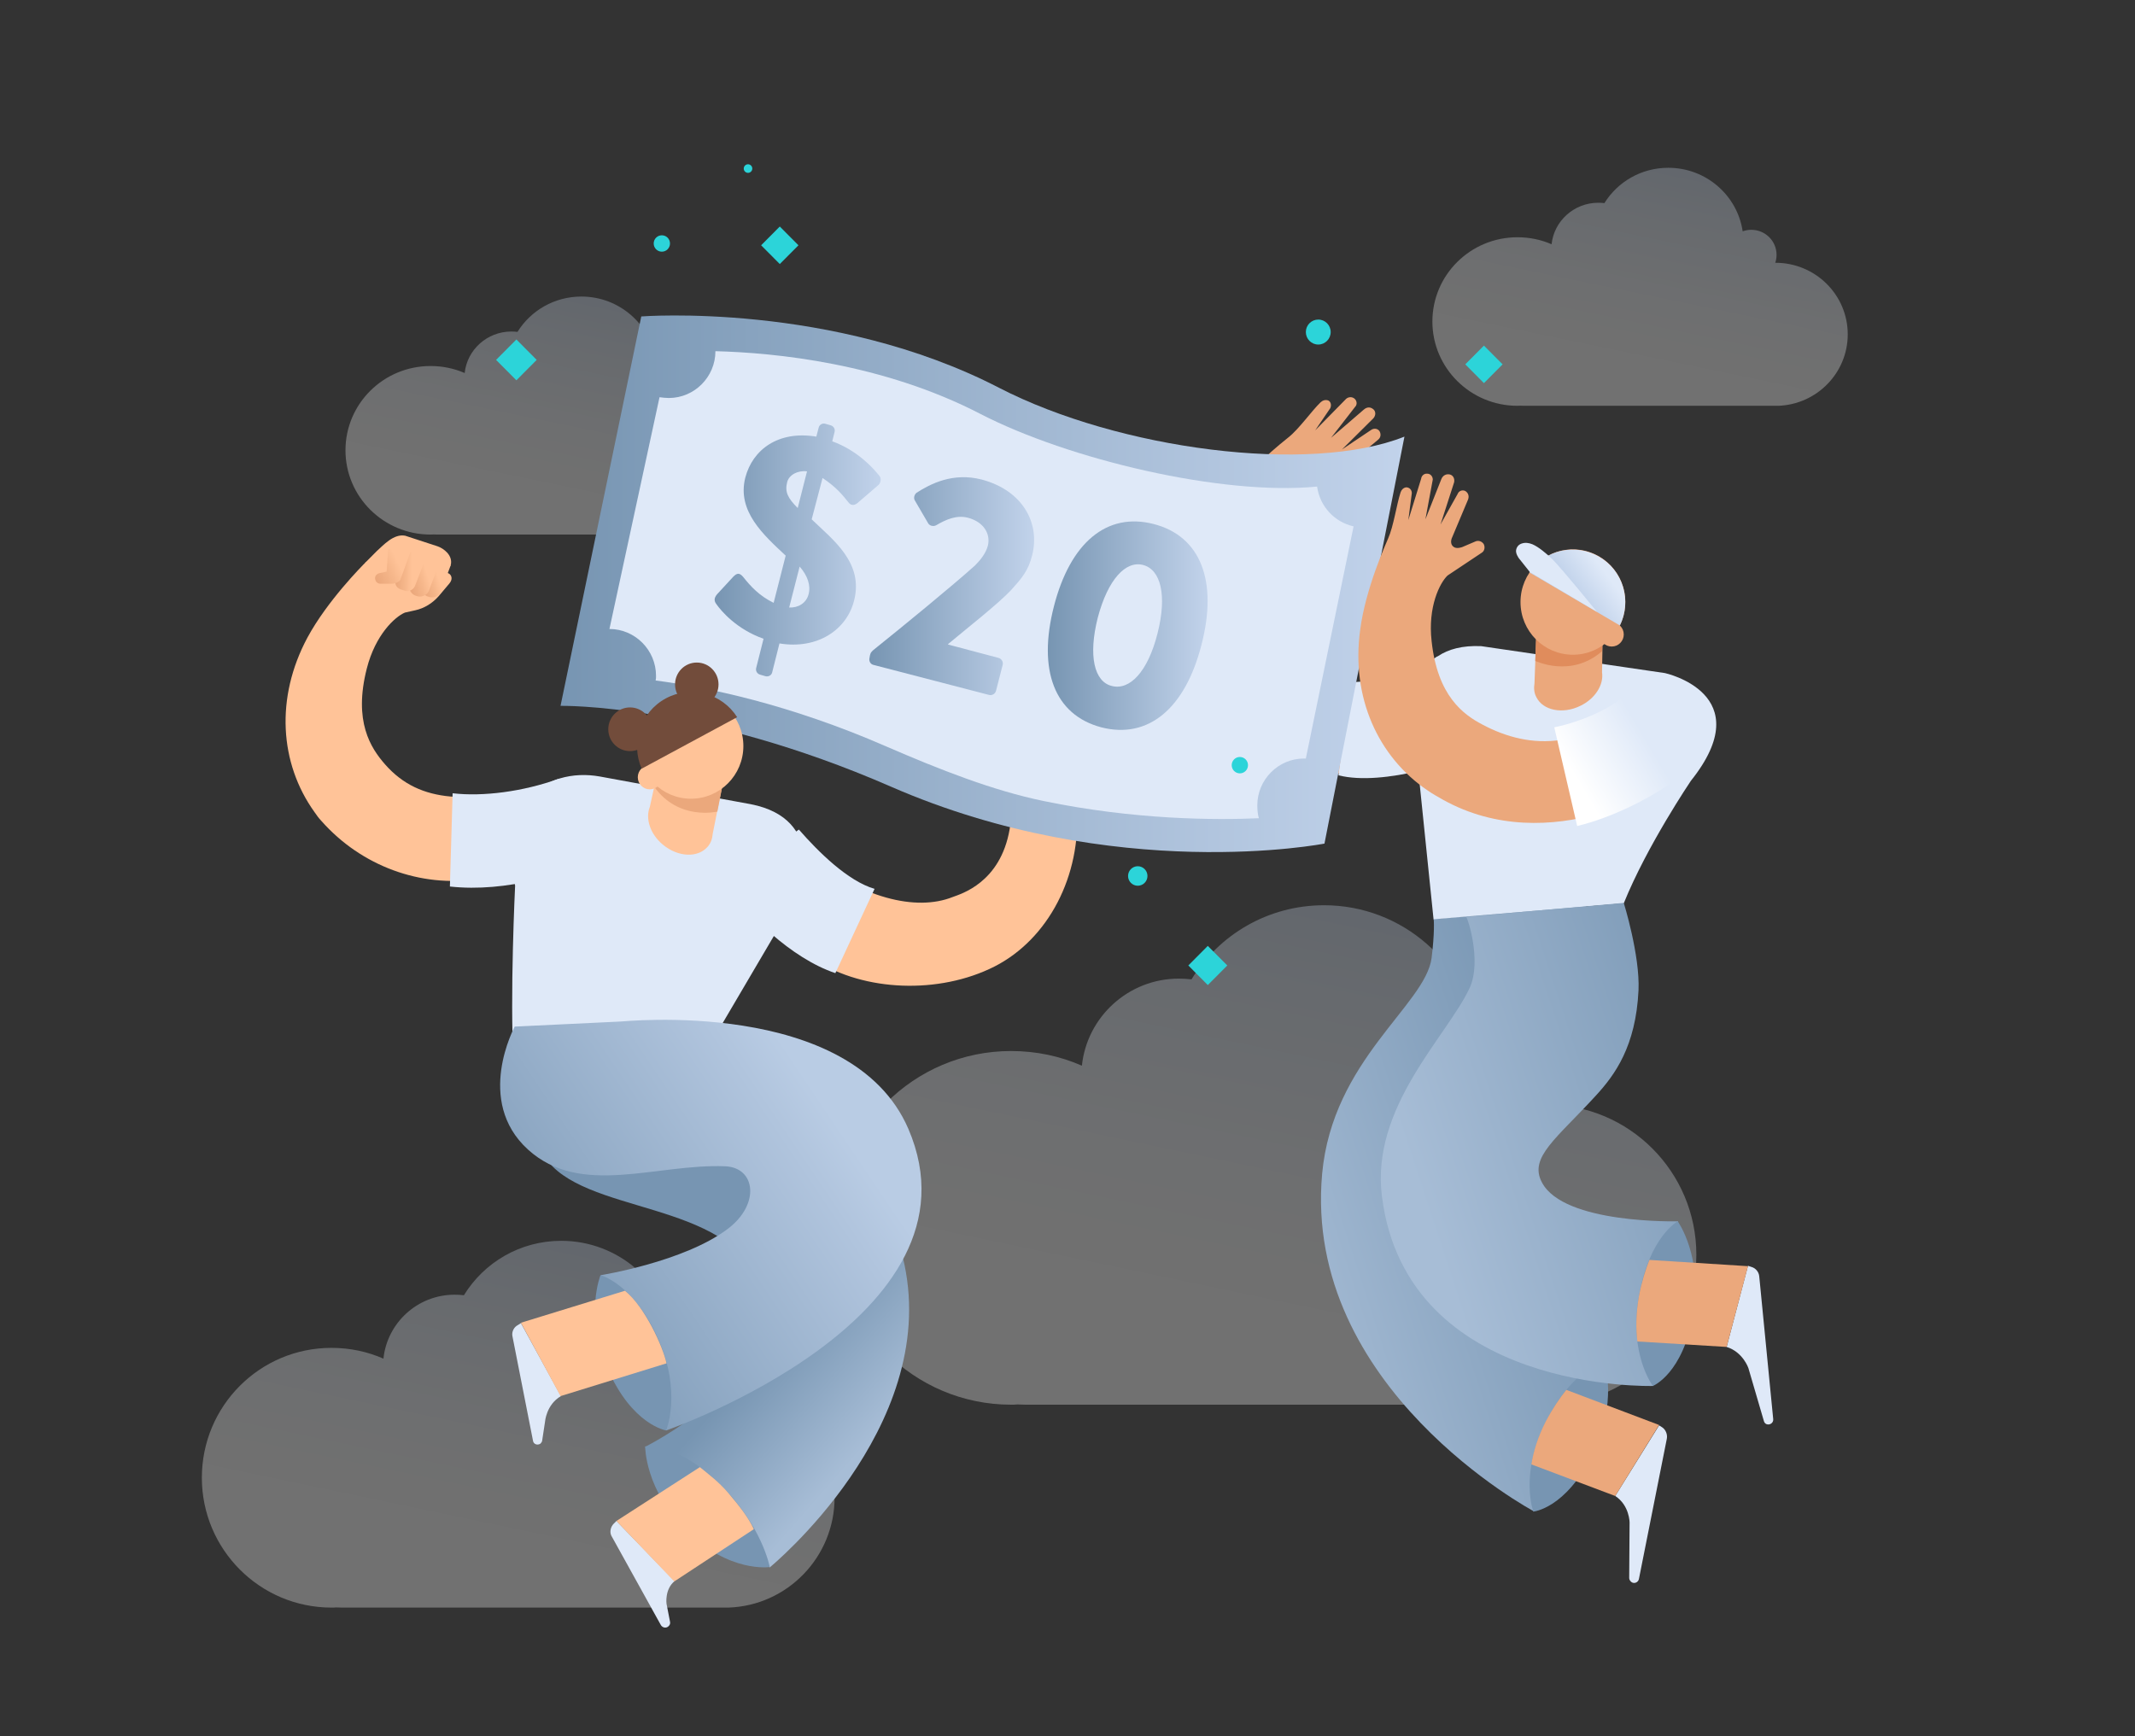 <?xml version="1.0" encoding="UTF-8"?> <svg xmlns="http://www.w3.org/2000/svg" width="434" height="353" viewBox="0 0 434 353" fill="none"><rect x="0" y="0" width="434" height="353" fill="#333333" stroke="none"/><path d="M169.654 304.439C169.654 292.06 159.634 282.018 147.282 282.018C147.245 282.018 147.245 282.018 147.209 282.018C147.464 281.251 147.61 280.411 147.61 279.535C147.61 275.189 144.112 271.684 139.776 271.684C138.829 271.684 137.954 271.866 137.116 272.158C135.476 260.911 125.784 252.257 114.088 252.257C105.708 252.257 98.384 256.675 94.303 263.321C93.683 263.248 93.028 263.212 92.408 263.212C84.902 263.212 78.708 268.908 77.943 276.212C74.7 274.787 71.129 274.021 67.376 274.021C52.801 274.021 41.032 285.852 41.032 300.422C41.032 314.992 52.838 326.823 67.376 326.823C67.704 326.823 67.995 326.823 68.323 326.787C68.724 326.787 69.088 326.823 69.526 326.823C70.4 326.823 148.083 326.823 148.083 326.823C160.071 326.421 169.654 316.526 169.654 304.439Z" fill="url(#paint0_linear_839_18491)"></path><path d="M344.832 255.092C344.832 238.236 331.185 224.561 314.362 224.561C314.313 224.561 314.313 224.561 314.263 224.561C314.611 223.517 314.809 222.374 314.809 221.18C314.809 215.263 310.045 210.489 304.14 210.489C302.849 210.489 301.658 210.738 300.517 211.136C298.284 195.821 285.083 184.036 269.154 184.036C257.74 184.036 247.765 190.053 242.207 199.103C241.363 199.003 240.47 198.953 239.626 198.953C229.403 198.953 220.967 206.71 219.925 216.655C215.508 214.716 210.645 213.672 205.534 213.672C185.683 213.672 169.654 229.783 169.654 249.623C169.654 269.463 185.733 285.573 205.534 285.573C205.98 285.573 206.377 285.573 206.824 285.523C207.37 285.523 207.866 285.573 208.461 285.573C209.652 285.573 315.454 285.573 315.454 285.573C331.781 285.026 344.832 271.551 344.832 255.092Z" fill="url(#paint1_linear_839_18491)"></path><path d="M375.607 67.973C375.607 59.94 369.029 53.423 360.921 53.423C360.897 53.423 360.897 53.423 360.873 53.423C361.04 52.926 361.136 52.38 361.136 51.812C361.136 48.992 358.84 46.717 355.993 46.717C355.371 46.717 354.797 46.836 354.247 47.025C353.171 39.727 346.809 34.11 339.131 34.11C333.629 34.11 328.822 36.978 326.143 41.291C325.736 41.243 325.306 41.219 324.899 41.219C319.972 41.219 315.906 44.916 315.403 49.655C313.275 48.731 310.931 48.234 308.467 48.234C298.9 48.234 291.174 55.911 291.174 65.366C291.174 74.821 298.923 82.499 308.467 82.499C308.682 82.499 308.874 82.499 309.089 82.475C309.352 82.475 309.591 82.499 309.878 82.499C310.452 82.499 361.447 82.499 361.447 82.499C369.316 82.238 375.607 75.817 375.607 67.973Z" fill="url(#paint2_linear_839_18491)"></path><path d="M154.661 94.151C154.661 86.118 148.084 79.601 139.975 79.601C139.951 79.601 139.951 79.601 139.927 79.601C140.095 79.103 140.19 78.558 140.19 77.99C140.19 75.17 137.894 72.895 135.048 72.895C134.426 72.895 133.852 73.013 133.302 73.203C132.226 65.904 125.863 60.288 118.185 60.288C112.684 60.288 107.876 63.155 105.198 67.468C104.791 67.421 104.36 67.397 103.954 67.397C99.026 67.397 94.96 71.094 94.458 75.833C92.329 74.909 89.985 74.411 87.522 74.411C77.954 74.411 70.228 82.089 70.228 91.544C70.228 100.999 77.978 108.677 87.522 108.677C87.737 108.677 87.928 108.677 88.144 108.653C88.407 108.653 88.646 108.677 88.933 108.677C89.507 108.677 140.501 108.677 140.501 108.677C148.371 108.416 154.661 101.994 154.661 94.151Z" fill="url(#paint3_linear_839_18491)"></path><path d="M163.5 173.486C175.178 182.688 186.225 185.306 193.643 182.371C195.3 181.736 203.349 179.515 205.243 168.568C206.426 161.667 204.375 156.669 202.875 155.003L196.168 149.847C195.695 149.371 195.616 148.578 196.01 148.023C196.405 147.468 197.194 147.309 197.746 147.705L200.271 148.975C200.271 148.975 201.376 149.53 202.086 149.054C203.033 148.34 202.481 147.15 202.481 147.15L199.719 139.218C199.403 138.345 199.956 137.71 200.508 137.552C201.139 137.314 201.771 137.71 202.007 138.266L205.085 144.691L202.954 135.965C202.796 135.172 203.27 134.537 203.901 134.458C204.611 134.299 205.243 134.696 205.558 135.569L208.241 143.898L207.294 135.727C207.294 135.093 207.847 134.617 208.478 134.617C209.109 134.617 209.661 135.093 209.661 135.727L211.713 144.294L211.397 138.821C211.476 138.186 211.871 137.71 212.502 137.71C212.502 137.71 213.37 137.71 213.686 138.821C214.317 141.201 214.712 145.802 215.659 148.34C215.974 149.292 218.263 155.638 218.894 164.205C219.841 178.087 213.055 190.938 202.165 196.491C190.881 202.202 175.652 201.568 165.788 195.222C158.686 190.621 155.609 188.32 151.742 182.609L163.5 173.486Z" fill="#FFC398"></path><path d="M162.394 168.647C166.34 173.169 172.337 179.118 177.782 180.705L169.812 197.839C160.816 194.825 151.663 185.782 147.56 179.515L162.394 168.647Z" fill="#DFE9F8"></path><path d="M291.411 134.379C276.339 141.201 268.053 140.408 261.899 131.444C259.373 127.795 256.533 122.004 260.478 111.612C263.003 105.028 267.343 101.855 269.474 101.221L277.838 100.269C278.469 100.11 278.943 99.475 278.864 98.841C278.785 98.127 278.233 97.651 277.523 97.651L274.682 97.413C274.682 97.413 273.419 97.334 273.104 96.54C272.63 95.43 273.735 94.716 273.735 94.716L280.127 89.401C280.837 88.846 280.679 87.973 280.363 87.576C279.969 87.1 279.259 87.021 278.706 87.418L272.788 91.384L279.18 85.038C279.732 84.403 279.653 83.61 279.18 83.214C278.627 82.738 277.917 82.658 277.207 83.293L270.579 89.004L275.629 82.5C275.944 81.944 275.708 81.23 275.155 80.913C274.603 80.596 273.893 80.754 273.498 81.23L267.343 87.497L270.421 82.976C270.657 82.42 270.579 81.786 270.105 81.468C270.105 81.468 269.316 80.993 268.448 81.786C266.633 83.531 264.029 87.259 261.899 88.925C261.109 89.56 253.219 95.747 248.326 102.728C240.356 114.071 239.725 127.398 245.564 138.107C246.117 139.138 246.827 140.249 247.537 141.28C254.481 151.434 265.055 157.78 276.733 157.463C285.177 157.225 292.752 154.29 299.065 151.434L291.411 134.379Z" fill="#EBA87C"></path><path d="M292.2 133.427C287.308 136.917 280.048 138.662 274.603 138.662L272.078 157.621C281.232 159.922 296.777 154.765 303.563 151.672L292.2 133.427Z" fill="#DFE9F8"></path><path d="M231.282 180.07C232.372 180.07 233.255 179.182 233.255 178.087C233.255 176.991 232.372 176.104 231.282 176.104C230.193 176.104 229.31 176.991 229.31 178.087C229.31 179.182 230.193 180.07 231.282 180.07Z" fill="#2CD4D9"></path><path d="M134.54 51.166C135.455 51.166 136.197 50.42 136.197 49.5C136.197 48.58 135.455 47.834 134.54 47.834C133.625 47.834 132.883 48.58 132.883 49.5C132.883 50.42 133.625 51.166 134.54 51.166Z" fill="#2CD4D9"></path><path d="M152.057 35.142C152.537 35.142 152.925 34.751 152.925 34.269C152.925 33.787 152.537 33.397 152.057 33.397C151.578 33.397 151.189 33.787 151.189 34.269C151.189 34.751 151.578 35.142 152.057 35.142Z" fill="#2CD4D9"></path><path d="M245.52 192.297L241.559 196.279L245.52 200.262L249.482 196.279L245.52 192.297Z" fill="#2CD4D9"></path><path d="M104.97 69.015L100.841 73.166L104.97 77.317L109.099 73.166L104.97 69.015Z" fill="#2CD4D9"></path><path d="M158.515 46.051L154.721 49.865L158.515 53.679L162.309 49.865L158.515 46.051Z" fill="#2CD4D9"></path><path d="M267.975 70.045C269.37 70.045 270.5 68.908 270.5 67.506C270.5 66.104 269.37 64.968 267.975 64.968C266.581 64.968 265.45 66.104 265.45 67.506C265.45 68.908 266.581 70.045 267.975 70.045Z" fill="#2CD4D9"></path><path d="M301.653 70.259L297.858 74.073L301.653 77.888L305.447 74.073L301.653 70.259Z" fill="#2CD4D9"></path><path d="M130.357 64.333C130.357 64.333 169.181 61.319 203.112 78.85C227.416 91.383 266.16 96.46 285.493 88.766L269.237 171.502C269.237 171.502 226.705 179.832 181.096 159.921C142.194 142.945 113.944 143.5 113.944 143.5L130.357 64.333Z" fill="url(#paint4_linear_839_18491)"></path><path d="M255.586 163.729C255.586 158.493 259.847 154.21 265.055 154.21C265.213 154.21 265.371 154.21 265.45 154.21L275.155 107.011C271.289 106.138 268.29 102.965 267.738 98.92C248.326 100.823 217.157 93.367 199.324 84.165C179.439 73.853 157.581 71.711 145.429 71.394C145.429 76.629 141.168 80.913 135.96 80.913C135.329 80.913 134.697 80.833 134.066 80.754L123.887 127.874C129.095 127.874 133.356 132.157 133.356 137.393C133.356 137.71 133.356 138.027 133.277 138.345C143.614 139.693 160.343 143.104 180.149 151.751C190.959 156.431 201.77 160.714 212.186 162.856C230.572 166.664 246.985 166.743 255.902 166.347C255.665 165.553 255.586 164.601 255.586 163.729Z" fill="#DFE9F8"></path><path d="M145.666 122.876C144.956 122.003 145.272 121.289 146.061 120.496L149.059 117.244C149.848 116.45 150.322 116.45 151.032 117.244C152.61 119.227 154.346 121.131 157.266 122.558L159.712 112.96C155.214 108.756 149.769 103.917 151.505 97.095C153.005 91.383 158.213 87.496 165.946 88.766L166.419 86.941C166.577 86.306 167.208 85.989 167.761 86.148L168.865 86.465C169.418 86.624 169.812 87.179 169.654 87.814L169.181 89.718C174.231 91.542 177.466 95.112 178.729 96.698C179.281 97.254 178.966 98.285 178.571 98.602L174.231 102.33C173.6 102.806 172.969 102.727 172.574 102.251C171.233 100.585 170.049 99.078 167.208 97.174L164.999 105.583C169.26 109.708 175.652 114.388 173.6 122.162C172.101 128.032 166.182 132.078 158.449 130.808L156.95 136.758C156.792 137.313 156.161 137.63 155.609 137.472L154.504 137.154C153.952 136.996 153.557 136.44 153.715 135.806L155.214 129.856C149.769 127.953 146.613 124.224 145.666 122.876ZM164.052 95.826C162.158 95.588 160.422 96.54 160.028 97.967C159.475 100.03 160.185 101.299 162.158 103.282L164.052 95.826ZM164.368 120.813C164.841 119.068 164.21 117.085 162.553 115.181L160.422 123.51C162.237 123.59 163.894 122.638 164.368 120.813Z" fill="url(#paint5_linear_839_18491)"></path><path d="M192.775 131.046L202.954 133.743C203.585 133.902 203.98 134.537 203.822 135.171L202.48 140.407C202.323 141.041 201.691 141.438 201.06 141.279L177.545 135.171C176.914 135.012 176.598 134.378 176.756 133.743L176.835 133.267C176.993 132.712 176.993 132.553 178.019 131.76C183.069 127.715 193.643 119.068 198.219 114.943C199.245 113.912 200.429 112.484 200.823 110.897C201.376 108.597 200.034 106.138 196.799 105.265C194.432 104.631 192.222 105.662 190.328 106.772C189.776 107.09 188.987 106.931 188.671 106.376L185.988 101.775C185.673 101.299 185.831 100.585 186.304 100.188C189.145 98.364 193.721 95.984 199.561 97.491C207.925 99.713 211.476 106.376 209.819 112.881C209.03 116.054 207.688 117.561 205.558 119.941C202.875 122.796 196.483 127.794 192.696 130.967L192.775 131.046Z" fill="url(#paint6_linear_839_18491)"></path><path d="M214.239 123.272C217.553 110.342 224.97 104.075 234.518 106.534C244.066 108.994 247.617 118.116 244.224 131.125C240.91 144.056 233.414 150.322 223.866 147.863C214.318 145.325 210.924 136.202 214.239 123.272ZM235.307 128.746C237.28 120.972 235.939 115.816 232.388 114.864C228.837 113.912 225.207 117.799 223.155 125.573C221.183 133.347 222.445 138.582 225.996 139.455C229.626 140.407 233.335 136.599 235.307 128.746Z" fill="url(#paint7_linear_839_18491)"></path><path d="M322.343 184.194L291.411 186.812C291.49 186.891 291.647 189.668 291.016 194.745C289.754 204.343 270.894 215.449 268.764 238.612C264.818 282.241 311.769 307.229 311.769 307.229L326.288 276.688C326.288 276.688 297.171 259.713 304.352 235.28C307.508 224.413 325.42 222.588 329.682 211.958C334.495 199.584 322.343 184.194 322.343 184.194Z" fill="url(#paint8_linear_839_18491)"></path><path d="M311.69 307.308C311.69 307.308 308.849 299.693 314.215 289.063C319.739 278.116 326.13 276.847 326.13 276.847C326.13 276.847 328.971 285.176 323.684 295.726C318.239 306.753 311.69 307.308 311.69 307.308Z" fill="#7795B2"></path><path d="M328.34 304.135C331.259 306.039 331.259 309.529 331.259 309.529L331.181 320.794C331.181 321.111 331.338 321.349 331.575 321.587C332.127 322.063 332.995 321.746 333.153 321.032L338.835 292.474C338.993 291.602 338.598 290.65 337.888 290.174L337.257 289.777L328.34 304.135Z" fill="#DFE9F8"></path><path d="M318.398 282.559C317.056 284.224 315.636 286.287 314.216 288.984C312.558 292.236 311.69 295.171 311.296 297.71L328.34 304.135L337.257 289.698L318.398 282.559Z" fill="#EBA87C"></path><path d="M287.228 146.118C287.228 146.118 285.492 130.65 301.116 131.364L338.44 136.837C338.44 136.837 357.852 141.042 343.727 158.731C343.727 158.731 334.81 171.899 330.076 183.64L291.41 186.892L287.228 146.118Z" fill="#DFE9F8"></path><path d="M330.076 183.56L298.039 186.415C298.276 186.415 301.275 195.3 298.75 200.853C294.094 210.768 278.628 225.047 280.916 243.213C285.966 283.351 336.073 281.765 336.073 281.765L341.124 248.289C341.124 248.289 317.846 248.924 313.427 240.357C310.744 235.28 316.425 231.472 324.395 222.747C328.262 218.542 332.523 212.751 333.075 201.329C333.391 194.189 330.076 183.56 330.076 183.56Z" fill="url(#paint9_linear_839_18491)"></path><path d="M335.995 281.765C335.995 281.765 331.023 275.26 333.154 263.52C335.284 251.383 341.045 248.289 341.045 248.289C341.045 248.289 346.174 255.428 344.201 267.089C342.149 279.305 335.995 281.765 335.995 281.765Z" fill="#7795B2"></path><path d="M350.987 273.833C354.301 274.864 355.406 278.116 355.406 278.116L358.563 288.905C358.641 289.222 358.878 289.46 359.115 289.539C359.825 289.777 360.535 289.222 360.456 288.508L357.616 259.475C357.537 258.602 356.906 257.809 356.038 257.571L355.327 257.333L350.987 273.833Z" fill="#DFE9F8"></path><path d="M335.284 256.143C334.495 258.126 333.706 260.585 333.154 263.52C332.523 267.09 332.523 270.183 332.838 272.722L350.987 273.832L355.327 257.412L335.284 256.143Z" fill="#EBA87C"></path><path d="M311.927 138.899L312.322 128.428L325.815 128.19L325.658 136.678C326.052 139.217 324.237 142.072 321.239 143.5C317.688 145.245 313.663 144.452 312.322 141.755C311.848 140.883 311.77 139.931 311.927 138.899Z" fill="#EBA87C"></path><path d="M325.657 132.395L325.736 129.222L312.243 130.015L312.085 134.378C312.085 134.299 319.266 137.948 325.657 132.395Z" fill="#E08C5C"></path><path d="M327.63 131.443C328.981 131.443 330.076 130.342 330.076 128.984C330.076 127.625 328.981 126.524 327.63 126.524C326.279 126.524 325.184 127.625 325.184 128.984C325.184 130.342 326.279 131.443 327.63 131.443Z" fill="#EBA87C"></path><path d="M319.739 133.108C325.622 133.108 330.391 128.314 330.391 122.399C330.391 116.485 325.622 111.69 319.739 111.69C313.855 111.69 309.086 116.485 309.086 122.399C309.086 128.314 313.855 133.108 319.739 133.108Z" fill="#EBA87C"></path><path d="M329.286 127.159C331.732 122.161 329.996 116.053 325.104 113.198C320.212 110.342 314.057 111.77 310.9 116.371L329.286 127.159Z" fill="url(#paint10_linear_839_18491)"></path><path d="M324.631 124.383L310.98 116.291L308.77 113.515C308.77 113.515 307.981 112.484 308.218 111.691C308.297 111.294 308.613 110.739 309.323 110.501C310.033 110.263 310.743 110.342 311.532 110.659C312.795 111.215 314.294 112.484 315.557 113.674C317.608 115.736 324.631 124.383 324.631 124.383Z" fill="#DFE9F8"></path><path d="M333.548 139.931C323.29 152.94 310.98 152.464 301.353 147.308C297.408 145.246 292.2 141.438 291.016 130.332C290.227 123.352 292.673 118.513 294.251 117.006L301.274 112.325C301.827 111.929 301.905 111.136 301.59 110.58C301.195 110.025 300.485 109.787 299.854 110.104L297.25 111.215C297.25 111.215 296.066 111.691 295.435 111.136C294.567 110.422 295.198 109.232 295.198 109.232L298.433 101.537C298.749 100.665 298.276 100.03 297.802 99.792C297.25 99.554 296.54 99.792 296.303 100.427L292.831 106.614L295.593 98.047C295.751 97.254 295.356 96.619 294.725 96.46C294.015 96.302 293.304 96.619 292.989 97.412L289.753 105.583L291.253 97.492C291.253 96.857 290.779 96.302 290.148 96.302C289.517 96.222 288.964 96.698 288.885 97.333L286.281 105.741L286.992 100.268C286.992 99.633 286.597 99.157 285.966 99.078C285.966 99.078 285.098 98.999 284.703 100.109C283.914 102.489 283.283 107.011 282.178 109.47C281.784 110.422 277.601 119.544 276.497 128.032C274.603 141.755 280.127 153.892 290.227 160.714C291.253 161.428 292.279 161.983 293.383 162.618C314.847 174.517 339.466 160.635 343.727 155.241L333.548 139.931Z" fill="#EBA87C"></path><path d="M333.074 138.027C330.313 143.422 321.08 146.833 315.951 147.864L320.607 167.933C329.839 165.712 341.597 159.287 346.252 153.337L333.074 138.027Z" fill="url(#paint11_linear_839_18491)"></path><path d="M143.693 222.748C143.693 222.748 178.413 231.394 183.858 257.096C190.881 290.492 156.477 318.653 156.477 318.653L131.147 294.141C131.147 294.141 157.739 280.814 155.293 264.632C152.215 244.483 122.546 247.418 112.287 237.106C110.394 235.202 102.661 224.176 122.151 207.993L143.693 222.748Z" fill="url(#paint12_linear_839_18491)"></path><path d="M156.476 318.574C156.476 318.574 154.898 310.086 146.376 301.757C137.617 293.19 131.147 294.062 131.147 294.062C131.147 294.062 131.068 302.867 139.511 311.196C148.27 319.843 156.476 318.574 156.476 318.574Z" fill="#7795B2"></path><path d="M137.144 321.429C135.092 323.095 135.487 326.03 135.487 326.03L136.197 329.679C136.276 329.996 136.197 330.314 135.96 330.552C135.487 331.107 134.619 330.948 134.303 330.314L124.282 312.227C123.887 311.434 124.124 310.403 124.755 309.768L125.308 309.213L137.144 321.429Z" fill="#DFE9F8"></path><path d="M142.273 298.266C143.93 299.614 146.061 301.201 148.033 303.501C150.322 306.198 152.137 308.499 153.241 310.878L137.065 321.508L125.308 309.213L142.273 298.266Z" fill="#FFC398"></path><path d="M162.711 181.101C162.711 181.101 167.998 166.505 152.61 163.491L121.915 157.859C119.232 157.383 116.47 157.462 113.787 158.256C108.342 159.921 101.635 164.919 104.712 180.07C104.712 180.07 103.608 202.678 104.397 215.925L140.932 218.147L162.711 181.101Z" fill="#DFE9F8"></path><path d="M144.877 169.52L146.929 159.208L133.909 155.797L132.094 164.047C131.147 166.427 132.173 169.6 134.777 171.741C137.854 174.28 141.878 174.438 143.851 172.138C144.482 171.424 144.798 170.551 144.877 169.52Z" fill="#FFC398"></path><path d="M132.962 159.922L133.672 156.828L147.087 158.573L145.824 164.999C145.745 164.999 137.933 166.903 132.962 159.922Z" fill="#EBA87C"></path><path d="M128.069 152.702C130.51 152.702 132.488 150.713 132.488 148.26C132.488 145.806 130.51 143.817 128.069 143.817C125.629 143.817 123.65 145.806 123.65 148.26C123.65 150.713 125.629 152.702 128.069 152.702Z" fill="#724C3B"></path><path d="M141.642 143.58C144.082 143.58 146.06 141.591 146.06 139.138C146.06 136.684 144.082 134.695 141.642 134.695C139.201 134.695 137.223 136.684 137.223 139.138C137.223 141.591 139.201 143.58 141.642 143.58Z" fill="#724C3B"></path><path d="M132.094 160.476C133.445 160.476 134.54 159.375 134.54 158.017C134.54 156.659 133.445 155.558 132.094 155.558C130.743 155.558 129.647 156.659 129.647 158.017C129.647 159.375 130.743 160.476 132.094 160.476Z" fill="#FFC398"></path><path d="M140.458 162.38C146.342 162.38 151.111 157.585 151.111 151.671C151.111 145.756 146.342 140.962 140.458 140.962C134.575 140.962 129.806 145.756 129.806 151.671C129.806 157.585 134.575 162.38 140.458 162.38Z" fill="#FFC398"></path><path d="M74.332 114.309C73.622 115.023 66.52 122.162 62.496 129.618C55.946 141.835 56.814 155.161 63.916 165.077C64.626 166.029 64.468 165.95 65.336 166.902C73.464 176.103 85.537 180.466 97.137 178.721C105.501 177.452 111.735 174.438 117.653 170.868L111.34 159.604C95.559 163.253 85.458 163.57 78.278 155.399C75.358 152.068 71.807 146.674 74.569 135.885C76.305 129.063 80.25 125.414 82.302 124.542L84.432 124.066C86.247 123.669 87.904 122.638 89.167 121.21L91.376 118.592C92.008 117.799 91.85 117.085 91.376 116.688C90.666 116.133 89.798 116.609 89.483 117.323L87.904 120.099H87.036C87.036 120.099 85.774 120.179 85.379 119.385C84.827 118.354 85.853 117.482 85.853 117.482" fill="#FFC398"></path><path d="M91.613 114.944C92.165 112.881 90.114 111.453 88.93 111.057L82.381 108.915C80.013 108.439 77.883 110.898 76.62 112.009L74.253 114.388L85.537 121.686L91.613 114.944Z" fill="#FFC398"></path><path d="M91.613 114.944L89.561 120.417C89.088 121.29 87.983 121.686 87.036 121.29L86.8 121.211C85.932 120.814 85.458 119.862 85.616 118.989L86.247 113.754L91.613 114.944Z" fill="url(#paint13_linear_839_18491)"></path><path d="M89.561 113.833L87.115 120.258C86.642 121.131 85.537 121.527 84.59 121.131L84.353 121.051C83.485 120.655 83.012 119.703 83.17 118.83L83.801 113.595L89.561 113.833Z" fill="url(#paint14_linear_839_18491)"></path><path d="M86.878 112.564L84.353 119.148C83.959 120.02 82.933 120.417 82.065 120.02L81.355 119.782C80.565 119.465 80.092 118.672 80.487 117.482L81.591 112.167L86.878 112.564Z" fill="url(#paint15_linear_839_18491)"></path><path d="M77.094 116.531L78.593 116.213L78.909 111.612L83.564 111.85L81.355 117.958C80.882 118.434 80.329 118.672 79.619 118.672H77.331C76.857 118.672 76.384 118.355 76.305 117.879C76.068 117.324 76.463 116.689 77.094 116.531Z" fill="url(#paint16_linear_839_18491)"></path><path d="M113.55 158.335C106.29 160.953 98.162 161.984 92.007 161.27L91.455 180.229C102.897 181.498 115.68 177.611 122.072 173.724L113.55 158.335Z" fill="#DFE9F8"></path><path d="M149.848 145.802C146.771 140.963 140.458 139.218 135.329 141.994C130.2 144.771 128.148 151.037 130.436 156.273L149.848 145.802Z" fill="#724C3B"></path><path d="M104.633 208.706L126.175 207.675C126.096 207.754 173.047 202.598 184.647 229.49C201.217 267.963 135.407 290.809 135.407 290.809L122.151 259.237C122.151 259.237 139.037 256.54 147.875 249.877C154.582 244.879 153.635 237.343 147.401 237.105C133.356 236.55 118.047 243.451 107.316 233.694C96.426 223.778 104.633 208.706 104.633 208.706Z" fill="url(#paint17_linear_839_18491)"></path><path d="M135.408 290.809C135.408 290.809 138.643 283.194 133.83 272.247C128.858 260.982 122.072 259.237 122.072 259.237C122.072 259.237 118.758 267.408 123.492 278.196C128.464 289.698 135.408 290.809 135.408 290.809Z" fill="#7795B2"></path><path d="M114.023 283.828C111.024 285.573 110.788 289.064 110.788 289.064L110.235 292.713C110.235 293.03 110.077 293.268 109.841 293.506C109.209 293.902 108.42 293.585 108.341 292.871L104.159 271.612C104.001 270.739 104.475 269.787 105.264 269.391L105.895 268.994L114.023 283.828Z" fill="#DFE9F8"></path><path d="M127.043 262.41C131.146 265.742 134.776 273.833 135.486 277.165L113.944 283.828L105.896 268.915L127.043 262.41Z" fill="#FFC398"></path><path d="M252.035 157.224C252.95 157.224 253.692 156.478 253.692 155.558C253.692 154.638 252.95 153.893 252.035 153.893C251.12 153.893 250.378 154.638 250.378 155.558C250.378 156.478 251.12 157.224 252.035 157.224Z" fill="#2CD4D9"></path><defs><linearGradient id="paint0_linear_839_18491" x1="100.882" y1="323.64" x2="115.839" y2="252.282" gradientUnits="userSpaceOnUse"><stop offset="0.183" stop-color="white" stop-opacity="0.3"></stop><stop offset="0.425" stop-color="#F6F9FD" stop-opacity="0.3"></stop><stop offset="0.813" stop-color="#DFE9F6" stop-opacity="0.3"></stop><stop offset="1" stop-color="#D1DFF2" stop-opacity="0.3"></stop></linearGradient><linearGradient id="paint1_linear_839_18491" x1="251.167" y1="281.239" x2="271.531" y2="184.069" gradientUnits="userSpaceOnUse"><stop offset="0.183" stop-color="white" stop-opacity="0.3"></stop><stop offset="0.425" stop-color="#F6F9FD" stop-opacity="0.3"></stop><stop offset="0.813" stop-color="#DFE9F6" stop-opacity="0.3"></stop><stop offset="1" stop-color="#D1DFF2" stop-opacity="0.3"></stop></linearGradient><linearGradient id="paint2_linear_839_18491" x1="330.462" y1="80.434" x2="340.066" y2="34.083" gradientUnits="userSpaceOnUse"><stop offset="0.183" stop-color="white" stop-opacity="0.3"></stop><stop offset="0.425" stop-color="#F6F9FD" stop-opacity="0.3"></stop><stop offset="0.813" stop-color="#DFE9F6" stop-opacity="0.3"></stop><stop offset="1" stop-color="#D1DFF2" stop-opacity="0.3"></stop></linearGradient><linearGradient id="paint3_linear_839_18491" x1="109.516" y1="106.611" x2="119.121" y2="60.26" gradientUnits="userSpaceOnUse"><stop offset="0.183" stop-color="white" stop-opacity="0.3"></stop><stop offset="0.425" stop-color="#F6F9FD" stop-opacity="0.3"></stop><stop offset="0.813" stop-color="#DFE9F6" stop-opacity="0.3"></stop><stop offset="1" stop-color="#D1DFF2" stop-opacity="0.3"></stop></linearGradient><linearGradient id="paint4_linear_839_18491" x1="113.946" y1="118.697" x2="285.515" y2="118.697" gradientUnits="userSpaceOnUse"><stop stop-color="#7795B2"></stop><stop offset="1" stop-color="#C2D3EB"></stop></linearGradient><linearGradient id="paint5_linear_839_18491" x1="145.256" y1="111.74" x2="178.952" y2="111.74" gradientUnits="userSpaceOnUse"><stop stop-color="#7795B2"></stop><stop offset="1" stop-color="#C2D3EB"></stop></linearGradient><linearGradient id="paint6_linear_839_18491" x1="176.696" y1="119.115" x2="210.27" y2="119.115" gradientUnits="userSpaceOnUse"><stop stop-color="#7795B2"></stop><stop offset="1" stop-color="#C2D3EB"></stop></linearGradient><linearGradient id="paint7_linear_839_18491" x1="212.989" y1="127.181" x2="245.509" y2="127.181" gradientUnits="userSpaceOnUse"><stop stop-color="#7795B2"></stop><stop offset="1" stop-color="#C2D3EB"></stop></linearGradient><linearGradient id="paint8_linear_839_18491" x1="325.272" y1="239.304" x2="257.385" y2="261.293" gradientUnits="userSpaceOnUse"><stop stop-color="#7795B2"></stop><stop offset="1" stop-color="#A7BDD6"></stop></linearGradient><linearGradient id="paint9_linear_839_18491" x1="361.497" y1="219.32" x2="288.788" y2="243.219" gradientUnits="userSpaceOnUse"><stop stop-color="#7795B2"></stop><stop offset="1" stop-color="#A7BDD6"></stop></linearGradient><linearGradient id="paint10_linear_839_18491" x1="326.45" y1="116.59" x2="320.866" y2="120.781" gradientUnits="userSpaceOnUse"><stop stop-color="#DFE9F8"></stop><stop offset="1" stop-color="#C2D3EB"></stop></linearGradient><linearGradient id="paint11_linear_839_18491" x1="320.311" y1="158.132" x2="334.351" y2="149.792" gradientUnits="userSpaceOnUse"><stop stop-color="white"></stop><stop offset="1" stop-color="#DFE9F8"></stop></linearGradient><linearGradient id="paint12_linear_839_18491" x1="157.672" y1="272.248" x2="178.71" y2="290.694" gradientUnits="userSpaceOnUse"><stop stop-color="#7795B2"></stop><stop offset="1" stop-color="#A7BDD6"></stop></linearGradient><linearGradient id="paint13_linear_839_18491" x1="89.043" y1="117.111" x2="85.57" y2="118.141" gradientUnits="userSpaceOnUse"><stop stop-color="#FFC398"></stop><stop offset="0.399" stop-color="#F6B78B"></stop><stop offset="1" stop-color="#EBA87C"></stop></linearGradient><linearGradient id="paint14_linear_839_18491" x1="86.899" y1="116.832" x2="83.131" y2="117.949" gradientUnits="userSpaceOnUse"><stop stop-color="#FFC398"></stop><stop offset="0.399" stop-color="#F6B78B"></stop><stop offset="1" stop-color="#EBA87C"></stop></linearGradient><linearGradient id="paint15_linear_839_18491" x1="83.722" y1="116.209" x2="80.42" y2="116.147" gradientUnits="userSpaceOnUse"><stop stop-color="#FFC398"></stop><stop offset="0.399" stop-color="#F6B78B"></stop><stop offset="1" stop-color="#EBA87C"></stop></linearGradient><linearGradient id="paint16_linear_839_18491" x1="80.857" y1="114.218" x2="76.056" y2="116.455" gradientUnits="userSpaceOnUse"><stop stop-color="#FFC398"></stop><stop offset="0.399" stop-color="#F6B78B"></stop><stop offset="1" stop-color="#EBA87C"></stop></linearGradient><linearGradient id="paint17_linear_839_18491" x1="97.689" y1="267.414" x2="165.686" y2="221.628" gradientUnits="userSpaceOnUse"><stop stop-color="#7795B2"></stop><stop offset="0.874" stop-color="#B0C4DD"></stop><stop offset="1" stop-color="#B9CCE4"></stop></linearGradient></defs></svg> 
